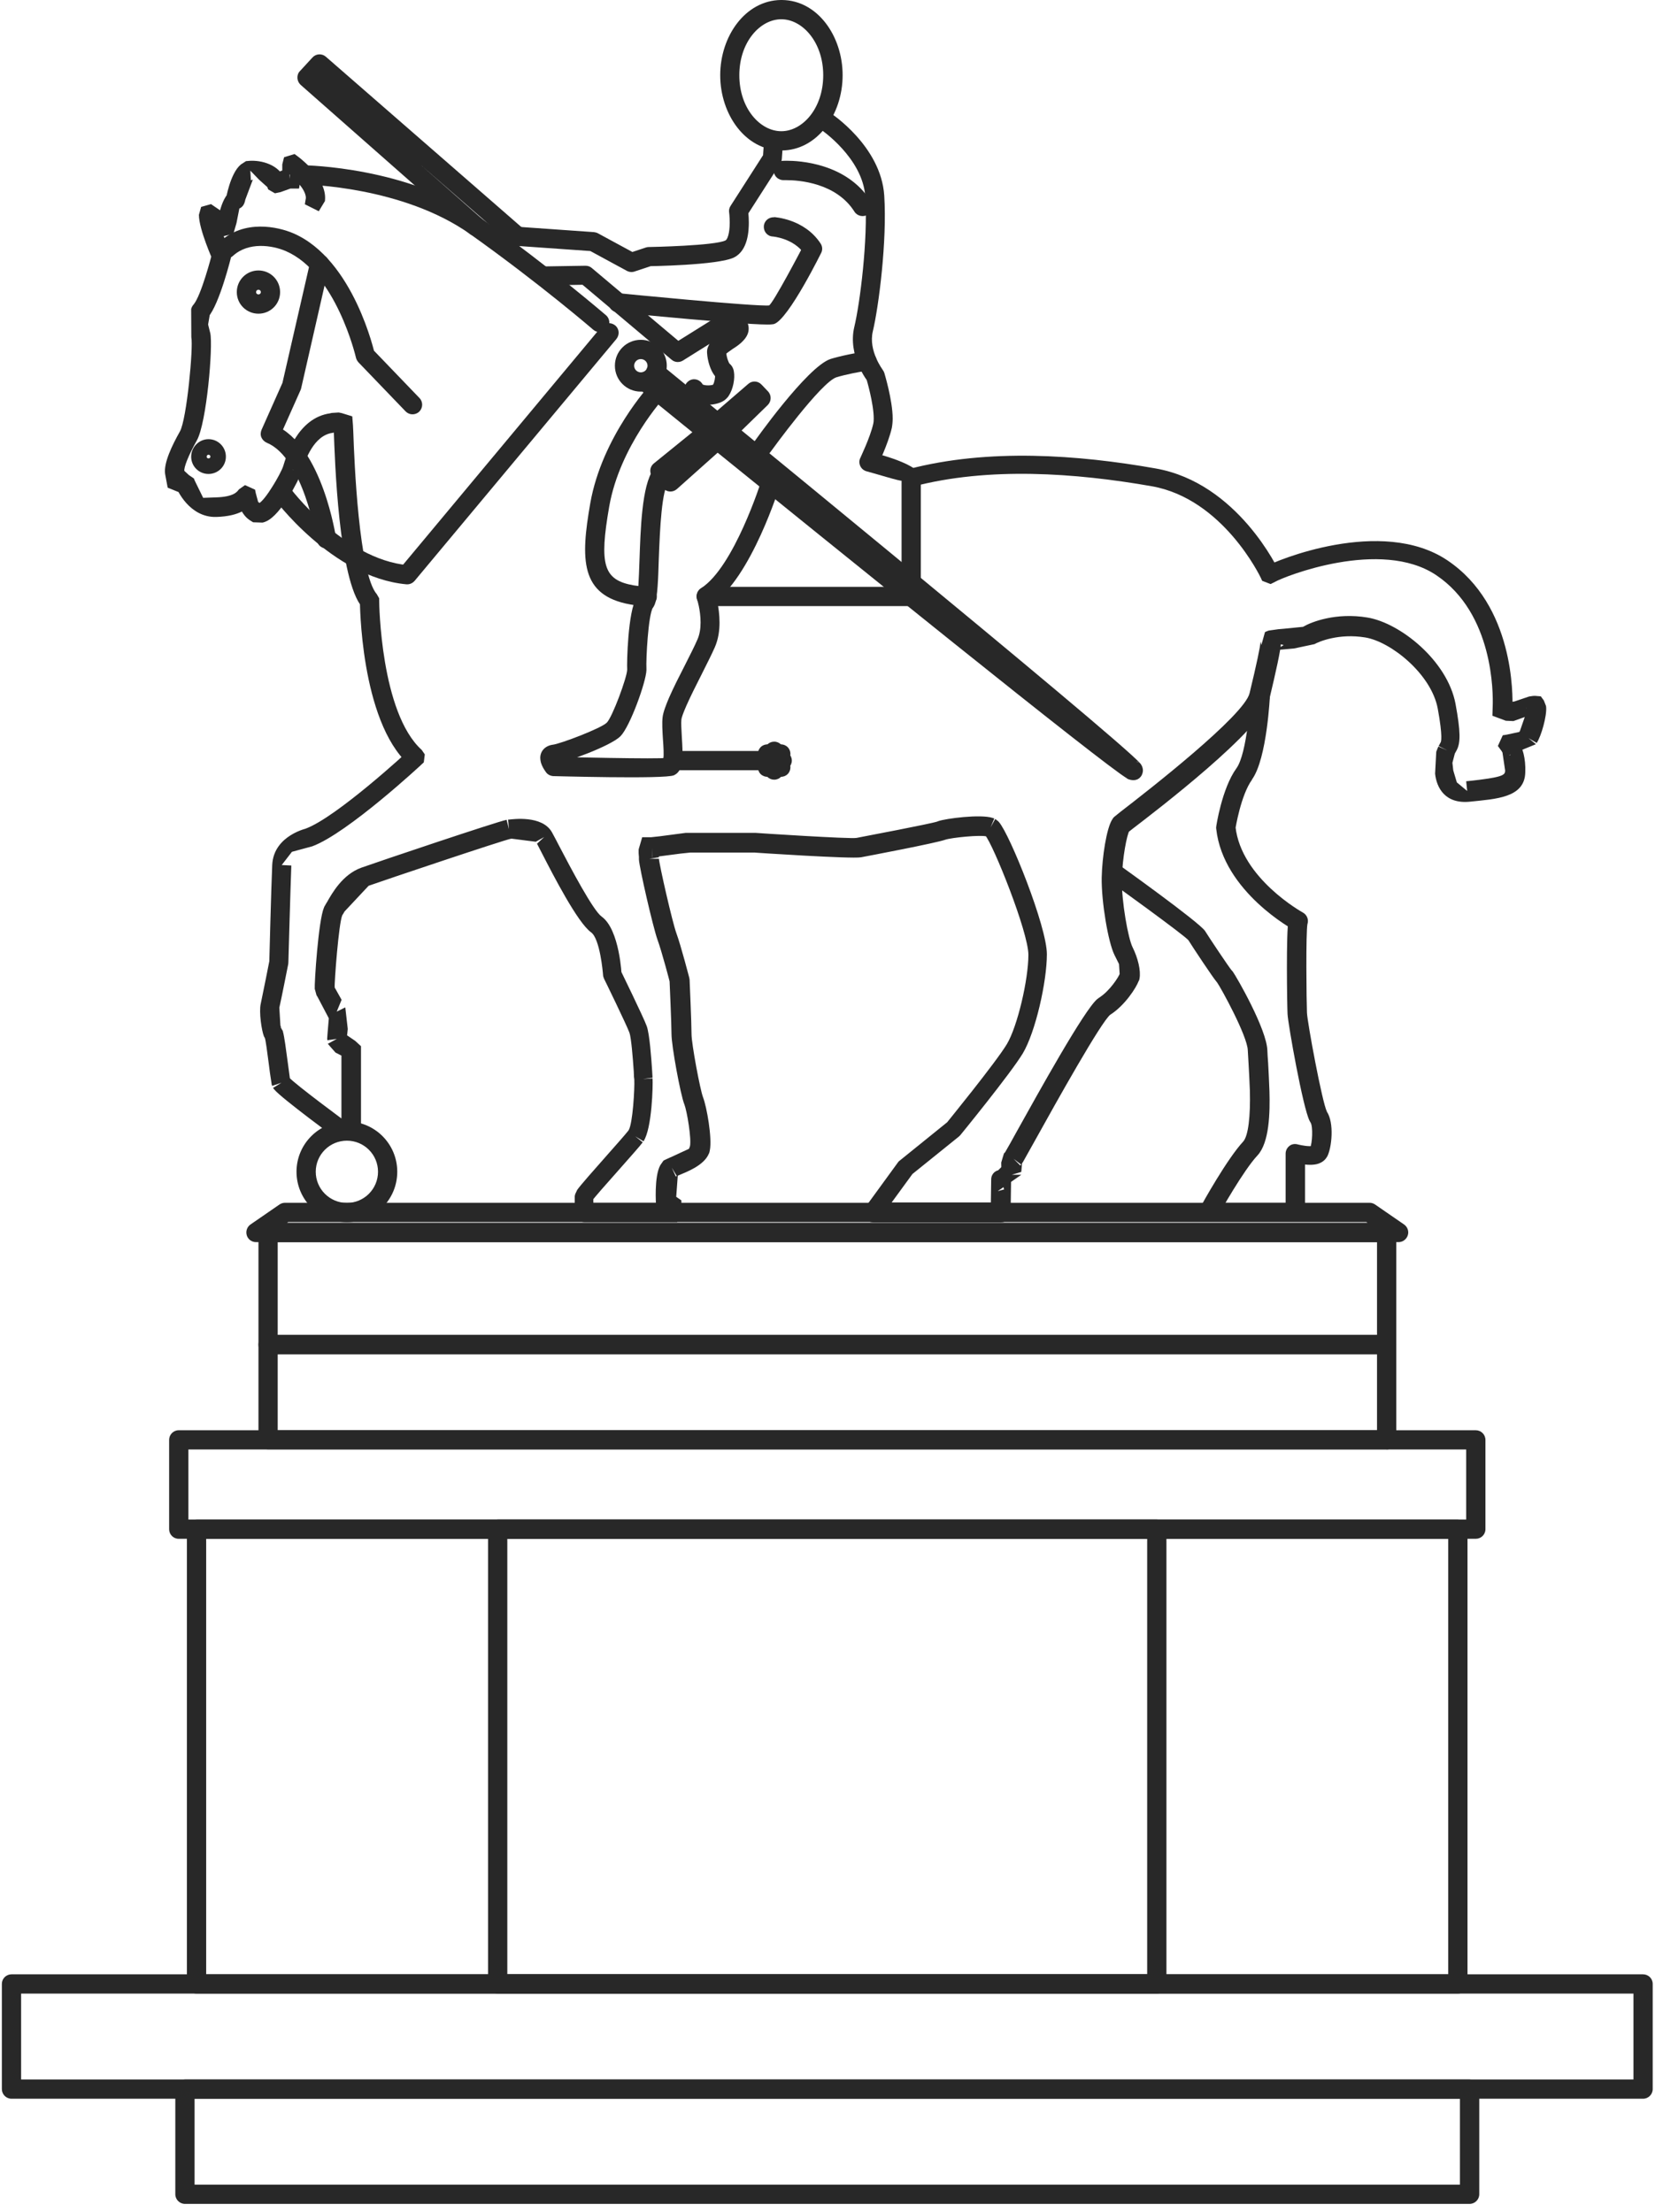 <svg xmlns="http://www.w3.org/2000/svg" xmlns:xlink="http://www.w3.org/1999/xlink" width="112" zoomAndPan="magnify" viewBox="0 0 84 111.75" height="149" preserveAspectRatio="xMidYMid meet" version="1.0"><defs><clipPath id="2b31f7a4a1"><path d="M 36.105 0 L 42.852 0 L 42.852 7.617 L 36.105 7.617 Z M 36.105 0 " clip-rule="nonzero"/></clipPath><clipPath id="7fcaf1fd37"><path d="M 39.465 0.973 C 40.527 0.973 41.582 2.125 41.582 3.801 C 41.582 5.477 40.535 6.629 39.465 6.629 C 38.395 6.629 37.344 5.477 37.344 3.801 C 37.344 2.125 38.395 0.973 39.465 0.973 Z M 39.441 0 C 37.645 0.023 36.379 1.832 36.379 3.801 C 36.379 5.785 37.66 7.602 39.469 7.602 C 41.281 7.602 42.562 5.785 42.562 3.801 C 42.562 1.824 41.297 0.016 39.5 0 Z M 39.441 0 " clip-rule="nonzero"/></clipPath><clipPath id="1bff463c53"><path d="M 11.617 13.652 L 14.453 13.652 L 14.453 16 L 11.617 16 Z M 11.617 13.652 " clip-rule="nonzero"/></clipPath><clipPath id="714b846a84"><path d="M 11.961 14.758 C 11.961 14.152 12.449 13.664 13.055 13.664 L 13.055 14.152 L 13.055 13.664 C 13.66 13.664 14.148 14.152 14.148 14.758 L 13.66 14.758 L 14.148 14.758 C 14.148 15.363 13.66 15.848 13.055 15.848 L 13.055 15.363 L 13.055 15.848 C 12.449 15.848 11.961 15.363 11.961 14.758 L 12.449 14.758 L 11.961 14.758 M 12.934 14.758 C 12.934 14.824 12.988 14.875 13.055 14.875 C 13.121 14.875 13.176 14.824 13.176 14.758 C 13.176 14.691 13.121 14.637 13.055 14.637 C 12.988 14.637 12.934 14.691 12.934 14.758 Z M 12.934 14.758 " clip-rule="nonzero"/></clipPath><clipPath id="38fdd7ea6d"><path d="M 9.484 22.172 L 11.617 22.172 L 11.617 24 L 9.484 24 Z M 9.484 22.172 " clip-rule="nonzero"/></clipPath><clipPath id="08fc94dbf2"><path d="M 9.656 23.07 C 9.656 22.586 10.055 22.188 10.531 22.188 L 10.531 22.676 L 10.531 22.188 C 11.02 22.188 11.41 22.586 11.41 23.07 L 10.922 23.07 L 11.41 23.07 C 11.41 23.559 11.012 23.945 10.531 23.945 L 10.531 23.461 L 10.531 23.945 C 10.047 23.945 9.656 23.559 9.656 23.07 L 10.145 23.07 L 9.656 23.07 M 10.629 23.07 C 10.629 23.02 10.586 22.973 10.531 22.973 C 10.48 22.973 10.438 23.02 10.438 23.07 C 10.438 23.125 10.48 23.16 10.531 23.16 C 10.586 23.16 10.629 23.117 10.629 23.07 Z M 10.629 23.07 " clip-rule="nonzero"/></clipPath><clipPath id="c17989b5dc"><path d="M 8.066 7.617 L 78.348 7.617 L 78.348 61.926 L 8.066 61.926 Z M 8.066 7.617 " clip-rule="nonzero"/></clipPath><clipPath id="a645367aba"><path d="M 45.898 23.699 C 49.926 22.645 54.453 22.973 58.379 23.668 C 62.535 24.402 64.586 28.816 64.598 28.848 L 64.156 29.059 L 63.836 28.691 L 63.91 28.633 L 63.926 28.625 C 64.383 28.348 69.785 26.078 73.109 28.309 C 76.496 30.586 76.414 35.156 76.395 35.777 L 75.906 35.762 L 76.395 35.777 L 76.223 35.508 L 76.168 35.5 L 76.512 35.434 L 76.848 35.32 L 77.238 35.188 L 77.402 35.164 L 77.484 35.156 L 77.539 35.156 L 77.828 35.18 L 77.98 35.387 L 78.09 35.664 L 78.098 35.727 C 78.137 36.168 77.852 37.191 77.621 37.535 L 77.203 37.289 L 77.582 37.598 L 76.215 38.156 L 76.297 38.141 L 76.223 37.664 L 76.492 37.258 L 76.625 37.371 L 76.664 37.422 C 76.902 37.723 77.074 38.312 77.043 39.031 L 76.559 39.02 L 77.043 39.031 C 77.008 40.312 75.547 40.363 74.273 40.5 C 72.988 40.641 72.562 39.789 72.488 39.086 L 72.547 37.977 L 72.652 37.715 L 73.102 37.91 L 72.668 37.691 L 72.727 37.582 L 72.742 37.551 L 72.766 37.512 L 72.77 37.508 C 72.785 37.477 72.891 37.258 72.621 35.793 C 72.293 34.055 70.266 32.426 68.969 32.207 C 67.629 31.984 66.613 32.418 66.395 32.543 L 66.148 32.125 L 66.395 32.543 L 65.363 32.762 L 64.441 32.844 L 64.383 32.859 L 64.414 32.852 L 64.465 32.82 L 64.84 32.59 L 64.211 32.418 L 64.645 32.199 L 64.703 32.469 L 64.703 32.484 C 64.695 32.82 64.441 33.965 64.121 35.305 L 63.648 35.195 L 64.121 35.305 C 63.738 36.879 58.402 40.957 57.25 41.84 L 57.012 42.027 L 56.988 42.039 L 56.676 41.676 L 56.996 42.039 L 57.051 41.973 L 57.043 41.98 C 56.922 42.184 56.691 43.32 56.668 44.406 C 56.645 45.551 56.988 47.422 57.207 47.855 L 56.773 48.074 L 57.207 47.855 C 57.477 48.395 57.633 49.039 57.559 49.434 L 57.543 49.508 L 57.527 49.547 L 57.52 49.562 L 57.512 49.57 C 57.395 49.891 56.824 50.797 56.07 51.273 L 55.805 50.863 L 56.07 51.273 L 56.082 51.262 C 55.605 51.656 53.41 55.578 52.254 57.664 L 51.684 58.684 L 51.617 58.789 L 51.586 58.84 L 51.195 58.543 L 51.543 58.887 L 51.633 58.734 L 51.625 58.758 L 51.586 59.207 L 51.102 59.352 L 51.586 59.352 L 50.395 60.18 L 50.719 60.09 L 50.582 59.625 L 51.07 59.633 L 51.047 61.281 C 51.047 61.543 50.824 61.758 50.562 61.758 L 44.109 61.758 C 43.93 61.758 43.758 61.656 43.676 61.488 L 43.609 61.129 L 43.715 60.98 L 45.359 58.723 C 45.383 58.684 45.414 58.652 45.449 58.633 L 47.852 56.691 L 48.16 57.074 L 47.785 56.77 C 47.801 56.746 50.293 53.691 50.859 52.75 C 51.391 51.859 51.945 49.5 51.945 48.238 L 52.434 48.238 L 51.945 48.238 C 51.945 47.086 50.164 42.656 49.762 42.199 L 49.844 42.258 L 49.863 42.266 C 49.559 42.16 48.031 42.324 47.754 42.422 C 47.281 42.594 43.84 43.246 43.488 43.312 L 43.398 42.836 L 43.488 43.312 C 43.02 43.402 38.07 43.074 38.137 43.074 L 38.168 42.586 L 38.168 43.074 L 34.859 43.074 L 34.375 43.125 L 33.117 43.289 L 32.969 43.297 L 32.953 43.297 L 32.945 42.812 L 32.945 43.297 L 33.273 43.043 L 33.273 43.027 L 33.273 43.125 L 33.281 43.312 L 32.797 43.387 L 33.281 43.387 L 33.281 43.371 C 33.305 43.703 33.957 46.574 34.164 47.145 L 33.707 47.309 L 34.164 47.145 C 34.398 47.781 34.816 49.406 34.816 49.398 L 34.832 49.5 C 34.832 49.496 34.93 51.695 34.93 52.25 L 34.441 52.25 L 34.93 52.25 C 34.93 52.734 35.363 55.055 35.512 55.438 C 35.699 55.922 35.977 57.492 35.855 58.113 L 35.828 58.234 L 35.805 58.285 C 35.559 58.887 34.66 59.215 34.344 59.352 L 34.188 59.418 L 33.934 58.996 L 34.137 59.441 L 34.246 59.352 L 34.238 59.355 L 34.141 60.676 L 33.664 60.793 L 33.789 60.324 L 34.059 60.398 L 34.418 60.645 L 34.418 61.258 L 34.203 61.746 L 29.531 61.746 C 29.27 61.746 29.055 61.535 29.047 61.273 L 29.031 60.949 L 29.031 60.426 L 29.055 60.328 L 29.152 60.121 L 29.145 60.129 C 29.285 59.918 29.988 59.125 30.602 58.43 C 31.133 57.832 31.613 57.285 31.746 57.113 C 31.965 56.789 32.062 54.949 32.039 54.547 L 32.031 54.469 L 32.023 54.418 L 32.012 54.133 C 31.965 53.438 31.883 52.414 31.793 52.172 L 32.25 52.008 L 31.793 52.172 C 31.656 51.793 30.527 49.473 30.512 49.449 L 30.469 49.328 L 30.461 49.262 C 30.453 49.129 30.305 47.422 29.855 47.102 L 30.141 46.703 L 29.855 47.102 C 29.172 46.613 27.93 44.188 27.379 43.117 L 27.125 42.625 L 27.488 42.289 L 27.062 42.527 L 25.844 42.371 L 25.805 42.379 L 25.793 42.379 L 25.828 42.371 L 25.82 42.371 C 25.379 42.461 19.504 44.438 18.621 44.75 L 18.457 44.293 L 18.621 44.75 L 17.402 46.051 C 17.359 46.125 17.32 46.203 17.273 46.262 L 16.863 46.008 L 17.273 46.262 L 17.289 46.238 C 17.109 46.652 16.887 49.598 16.902 49.941 L 16.918 49.867 L 16.422 50.004 L 16.828 49.734 L 16.832 49.75 L 16.832 49.758 L 17.254 50.512 L 17.008 51.109 L 17.441 50.895 L 17.566 51.984 L 17.539 52.242 L 17.516 52.422 L 17.516 52.434 L 17.516 52.422 L 17.434 52.234 L 17.453 52.254 L 17.941 52.586 L 18.234 52.855 L 18.234 56.887 C 18.234 57.066 18.137 57.23 17.973 57.312 L 17.508 57.562 L 17.141 57.637 L 16.992 57.523 C 17.035 57.555 14.246 55.504 13.871 55.062 L 13.789 54.965 L 14.215 54.703 L 13.75 54.859 L 13.734 54.824 L 13.727 54.809 L 13.633 54.188 L 13.578 53.758 C 13.496 53.137 13.422 52.555 13.375 52.426 L 13.816 52.234 L 13.473 52.578 L 13.348 52.391 L 13.332 52.359 C 13.211 52.055 13.078 51.133 13.168 50.723 C 13.242 50.391 13.609 48.543 13.609 48.535 L 14.086 48.633 L 13.602 48.617 C 13.602 48.617 13.699 44.809 13.75 43.703 C 13.816 42.176 15.586 41.832 15.5 41.848 L 15.605 42.316 L 15.441 41.863 C 16.992 41.293 20.613 37.957 20.648 37.91 L 20.98 38.27 L 20.648 38.629 C 18.18 36.398 18.18 30.309 18.18 30.367 L 18.668 30.367 L 18.301 30.688 C 17.098 29.312 16.91 23.117 16.863 21.844 L 16.855 21.598 L 16.855 21.574 L 17.344 21.531 L 16.855 21.574 L 17.09 21.852 L 17.059 21.844 L 17.008 21.836 L 16.945 21.844 L 16.84 21.859 L 16.812 21.867 C 15.852 21.984 15.418 23.234 15.238 23.805 L 14.762 23.715 L 15.227 23.855 C 15.105 24.23 14.207 26.004 13.445 26.34 L 13.324 26.387 L 13.258 26.402 L 12.785 26.387 L 12.605 26.273 C 12.082 25.93 11.941 25.078 11.953 25.137 L 12.434 25.039 L 12.816 25.34 C 12.547 25.684 12.121 26.078 10.93 26.117 L 10.914 25.629 L 10.93 26.117 C 9.547 26.16 8.93 24.688 8.93 24.68 L 9.379 24.484 L 9.18 24.926 L 8.469 24.637 L 8.34 23.945 C 8.258 23.387 8.699 22.488 9.09 21.793 L 9.516 22.031 L 9.09 21.793 C 9.434 21.176 9.77 17.539 9.664 17.039 L 10.137 16.926 L 9.664 17.047 L 9.656 15.617 C 9.672 15.543 9.711 15.461 9.77 15.395 C 10.16 14.953 10.691 12.895 10.711 12.812 L 11.184 12.93 L 10.742 13.133 C 10.766 13.184 10.047 11.598 10.047 10.852 L 10.16 10.453 L 10.66 10.312 L 10.801 10.41 L 11.715 11.031 L 11.445 11.434 L 10.969 11.367 C 10.938 11.59 11.094 9.922 11.707 9.645 L 11.902 10.086 L 11.422 9.996 C 11.41 10.086 11.617 8.762 12.164 8.312 L 12.426 8.141 L 12.613 8.125 C 13.191 8.09 14.094 8.301 14.41 9.086 L 13.961 9.266 L 13.773 8.816 L 14.273 8.605 L 14.516 8.562 L 14.59 8.547 L 14.641 9.031 L 14.641 8.547 L 14.191 8.973 L 14.238 8.816 L 14.258 8.637 L 14.258 8.305 L 14.348 7.945 L 14.879 7.781 L 15.031 7.895 C 14.949 7.836 16.422 8.859 16.422 9.996 L 16.414 10.156 L 16.102 10.672 L 15.398 10.32 L 15.441 10.059 L 15.449 10.02 L 15.449 9.996 C 15.449 9.457 14.535 8.734 14.453 8.68 L 14.738 8.293 L 15.227 8.27 L 15.23 8.367 L 15.23 8.883 L 15.18 9.07 L 15.105 9.527 L 14.641 9.527 L 14.695 9.52 L 14.688 9.52 L 14.168 9.707 L 13.887 9.766 L 13.547 9.57 L 13.504 9.453 L 13.086 9.078 L 12.645 8.621 L 12.672 9.105 L 12.77 9.078 L 12.391 10.086 C 12.344 10.344 12.238 10.469 12.09 10.535 L 11.945 11.27 L 11.789 11.809 L 11.305 11.93 L 10.25 11.211 L 10.527 10.805 L 11.012 10.836 L 11.012 10.852 C 11.012 11.336 11.602 12.684 11.625 12.738 L 11.68 12.945 L 11.656 13.051 C 11.672 12.977 11.094 15.363 10.504 16.035 L 10.137 15.715 L 10.613 15.805 L 10.512 16.395 L 10.613 16.801 L 10.621 16.824 L 10.621 16.828 C 10.766 17.496 10.438 21.379 9.941 22.254 C 9.5 23.039 9.281 23.625 9.312 23.797 L 8.836 23.879 L 9.312 23.789 L 9.539 24 L 9.793 24.172 L 9.836 24.281 L 10.262 25.152 L 10.914 25.129 C 11.82 25.098 11.977 24.844 12.066 24.727 L 12.375 24.508 L 12.883 24.738 L 12.922 24.926 L 13.039 25.359 L 13.152 25.438 L 13.113 25.422 L 13.176 25.906 L 13.086 25.43 L 13.062 25.438 C 13.391 25.293 14.184 23.93 14.305 23.551 C 14.438 23.125 15.008 21.094 16.699 20.879 L 16.758 21.355 L 16.652 20.887 L 16.75 20.863 L 16.871 20.855 L 17.109 20.84 L 17.262 20.871 L 17.793 21.035 L 17.828 21.477 L 17.836 21.641 L 17.844 21.785 C 17.895 23.34 18.129 28.984 19.035 30.023 L 19.152 30.227 L 19.152 30.344 C 19.152 30.465 19.223 36.008 21.301 37.887 L 21.457 38.113 L 21.406 38.516 L 21.309 38.605 C 21.355 38.57 17.559 42.102 15.77 42.758 L 14.746 43.035 L 14.23 43.703 L 14.715 43.727 C 14.672 44.824 14.566 48.617 14.566 48.625 L 14.559 48.707 C 14.559 48.699 14.191 50.578 14.109 50.91 L 13.637 50.797 L 14.109 50.902 L 14.164 51.812 L 14.23 51.984 L 14.223 51.941 L 14.156 51.875 L 14.289 52.09 L 14.289 52.113 C 14.363 52.352 14.453 53.07 14.527 53.617 L 14.641 54.465 L 14.664 54.555 L 14.664 54.547 L 14.59 54.41 L 14.605 54.434 C 14.879 54.762 17.516 56.707 17.559 56.738 L 17.27 57.129 L 17.043 56.699 L 17.508 56.453 L 17.73 56.887 L 17.246 56.887 L 17.246 53.035 L 17.73 53.035 L 17.5 53.461 L 16.945 53.176 L 16.707 52.906 L 16.559 52.734 L 17.012 52.488 L 16.535 52.555 L 16.527 52.473 L 16.527 52.457 L 16.543 52.234 L 16.551 52.137 L 16.609 51.449 L 16.551 51.336 L 16.039 50.363 L 15.988 50.281 L 15.898 49.957 L 15.898 50.004 C 15.875 49.637 16.086 46.492 16.363 45.855 L 16.391 45.789 L 16.414 45.754 L 16.473 45.648 L 16.52 45.574 C 16.766 45.141 17.297 44.18 18.254 43.836 C 19.109 43.531 25.066 41.523 25.59 41.418 L 25.707 41.891 L 25.664 41.406 L 25.715 41.406 C 25.887 41.391 27.387 41.172 27.879 42.047 L 28.066 42.395 L 28.207 42.668 C 28.859 43.918 29.961 46 30.387 46.305 C 31.312 46.965 31.402 49.336 31.395 49.203 L 30.91 49.23 L 31.344 49.016 C 31.328 48.992 32.504 51.387 32.668 51.844 C 32.812 52.25 32.898 53.461 32.938 54.066 L 32.961 54.449 L 32.473 54.516 L 32.961 54.484 C 32.984 54.809 32.938 57.008 32.504 57.66 L 32.086 57.41 L 32.465 57.711 C 32.309 57.922 31.793 58.496 31.285 59.074 C 30.625 59.812 29.996 60.531 29.906 60.668 L 29.488 60.426 L 29.969 60.523 L 29.969 60.695 L 29.98 61.242 L 29.496 61.258 L 29.496 60.773 L 33.887 60.773 L 33.887 61.258 L 33.402 61.258 L 33.402 60.863 L 33.887 60.863 L 33.762 61.332 L 33.492 61.258 L 33.148 61.027 L 33.133 60.816 C 33.141 60.906 33.027 59.441 33.355 58.863 L 33.516 58.633 L 33.688 58.551 L 33.844 58.48 L 33.926 58.445 L 34.801 58.039 L 34.852 57.906 L 35.332 58.004 L 34.852 57.906 C 34.93 57.539 34.711 56.168 34.562 55.773 L 35.02 55.602 L 34.562 55.781 C 34.367 55.277 33.918 52.84 33.918 52.242 C 33.918 51.719 33.82 49.547 33.82 49.539 L 34.309 49.516 L 33.836 49.637 C 33.836 49.621 33.426 48.059 33.207 47.465 C 32.984 46.836 32.301 43.875 32.273 43.426 L 32.273 43.277 L 32.266 43.215 L 32.258 43.098 L 32.258 42.938 L 32.266 42.887 L 32.438 42.297 L 32.898 42.297 L 33.328 42.25 L 34.637 42.078 L 38.16 42.078 C 38.227 42.086 42.957 42.395 43.266 42.332 C 43.684 42.25 47.008 41.621 47.352 41.504 L 47.531 41.949 L 47.344 41.504 L 47.371 41.496 L 47.387 41.488 C 47.762 41.352 49.535 41.121 50.141 41.324 L 50.223 41.352 L 50.035 41.801 L 50.27 41.375 L 50.426 41.496 L 50.457 41.531 C 51.012 42.16 52.879 46.816 52.879 48.207 C 52.879 49.598 52.305 52.145 51.66 53.223 L 51.242 52.973 L 51.66 53.223 C 51.047 54.238 48.488 57.375 48.504 57.352 L 48.438 57.418 L 46.035 59.355 L 45.727 58.977 L 46.125 59.262 L 44.477 61.52 L 44.082 61.234 L 44.082 60.75 L 50.531 60.75 L 50.531 61.234 L 50.043 61.227 L 50.066 59.582 C 50.066 59.363 50.215 59.176 50.418 59.125 L 50.582 58.961 L 50.582 59.32 L 50.574 58.73 L 50.656 58.453 L 50.711 58.273 L 50.816 58.168 L 50.746 58.25 L 50.762 58.227 L 51.023 57.77 L 51.363 57.156 C 52.434 55.234 54.766 51.02 55.426 50.473 L 55.516 50.406 C 56.062 50.062 56.512 49.344 56.562 49.188 L 57.027 49.344 L 56.562 49.195 L 56.555 49.211 L 56.523 48.707 L 56.293 48.246 C 55.973 47.602 55.629 45.551 55.648 44.34 L 56.137 44.348 L 55.648 44.34 C 55.672 43.254 55.895 41.883 56.16 41.434 L 56.234 41.316 L 56.309 41.246 L 56.316 41.242 L 56.465 41.121 L 56.605 41.008 C 58.008 39.93 62.848 36.152 63.117 35.023 C 63.461 33.605 63.672 32.605 63.672 32.41 L 63.715 32.582 L 63.895 31.938 L 63.918 31.922 L 64.066 31.863 L 64.098 31.855 L 64.57 31.789 L 64.84 31.766 L 65.82 31.668 L 65.855 31.648 C 66.23 31.43 67.473 30.93 69.074 31.199 L 68.992 31.676 L 69.074 31.199 C 70.723 31.473 73.109 33.375 73.52 35.559 L 73.039 35.648 L 73.52 35.559 C 73.781 36.977 73.773 37.52 73.586 37.887 L 73.52 38.008 L 73.504 38.039 L 73.48 38.074 L 73.488 38.059 L 73.363 38.539 L 73.406 38.922 L 73.586 39.527 L 74.109 39.961 L 74.059 39.473 L 74.102 39.465 L 74.125 39.465 C 75.953 39.273 76.02 39.152 76.027 38.934 L 75.891 38.016 L 75.855 37.961 L 75.871 37.977 L 75.66 37.688 L 75.906 37.148 L 76.102 37.117 L 76.738 36.98 L 76.781 36.922 L 76.773 36.93 L 77.113 35.949 L 77.098 35.738 L 77.098 35.793 L 77.559 35.605 L 77.164 35.891 L 77.469 36.07 L 77.508 36.07 L 77.352 36.105 L 77.141 36.18 L 76.445 36.43 L 76.078 36.414 L 76.062 36.414 L 75.383 36.16 L 75.398 35.68 C 75.422 35.027 75.441 31.004 72.547 29.059 L 72.816 28.652 L 72.547 29.059 C 69.746 27.18 64.848 29.133 64.406 29.395 L 64.18 29.508 L 63.754 29.344 L 63.688 29.199 C 63.656 29.133 61.777 25.203 58.18 24.566 L 58.262 24.09 L 58.18 24.566 C 54.301 23.887 49.941 23.578 46.117 24.582 L 45.594 24.492 L 45.613 23.707 Z M 45.898 23.699 " clip-rule="nonzero"/></clipPath><clipPath id="548a69d1b0"><path d="M 55.629 34.594 L 67.344 34.594 L 67.344 61.926 L 55.629 61.926 Z M 55.629 34.594 " clip-rule="nonzero"/></clipPath><clipPath id="a26963dbf8"><path d="M 56.48 43.664 C 56.391 43.598 60.602 46.605 60.871 47.039 L 60.461 47.293 L 60.871 47.039 C 61.066 47.355 62.07 48.859 62.211 49.023 C 62.211 49.023 62.203 49.016 62.199 49.008 L 61.852 49.352 L 62.199 49.008 C 62.227 49.039 62.25 49.066 62.266 49.082 C 62.465 49.359 63.984 52 64.016 53.07 C 64.023 53.223 64.031 53.43 64.055 53.707 C 64.074 54.105 64.105 54.598 64.121 55.121 C 64.152 56.207 64.121 57.727 63.516 58.375 L 63.164 58.047 L 63.516 58.375 C 62.824 59.109 61.613 61.25 61.516 61.453 C 61.516 61.453 61.516 61.445 61.523 61.438 L 61.074 61.258 L 61.074 60.773 L 65.422 60.773 L 65.422 61.258 L 64.938 61.258 L 64.938 58.285 C 64.938 58.137 65.004 57.996 65.125 57.898 C 65.242 57.801 65.398 57.777 65.543 57.816 C 65.543 57.816 65.887 57.906 66.156 57.906 C 66.238 57.906 66.277 57.898 66.281 57.891 C 66.289 57.883 66.215 57.914 66.172 58.004 C 66.289 57.77 66.328 56.91 66.199 56.715 L 66.605 56.438 L 66.199 56.715 C 66.18 56.688 66.164 56.656 66.148 56.625 C 65.812 55.969 65.062 51.754 65.035 51.23 C 65.012 50.758 64.957 47.062 65.086 46.48 C 65.094 46.449 65.102 46.41 65.117 46.375 L 65.57 46.547 L 65.34 46.973 C 65.379 46.996 61.785 45.07 61.434 41.883 C 61.426 41.84 61.426 41.801 61.434 41.758 C 61.426 41.785 61.711 39.84 62.453 38.816 C 63.004 38.059 63.164 35.23 63.172 35.125 C 63.184 34.855 63.41 34.648 63.68 34.664 C 63.949 34.676 64.156 34.902 64.145 35.172 C 64.145 35.098 64.008 38.328 63.238 39.383 L 62.848 39.102 L 63.246 39.383 C 62.668 40.176 62.406 41.863 62.398 41.891 L 61.922 41.816 L 62.406 41.766 C 62.691 44.375 65.773 46.082 65.812 46.105 C 66.027 46.223 66.117 46.48 66.035 46.703 C 66.043 46.68 66.051 46.664 66.043 46.664 C 65.953 47.094 65.992 50.633 66.016 51.164 L 65.527 51.184 L 66.016 51.164 C 66.035 51.648 66.785 55.699 67.023 56.16 C 67.023 56.16 67.023 56.156 67.008 56.141 C 67.414 56.73 67.262 58.012 67.039 58.43 C 67.039 58.43 67.039 58.438 67.031 58.438 L 66.605 58.203 L 67.031 58.438 C 66.918 58.645 66.73 58.742 66.598 58.789 C 66.449 58.84 66.289 58.848 66.164 58.848 C 65.75 58.848 65.305 58.723 65.305 58.723 L 65.43 58.25 L 65.918 58.25 L 65.918 61.219 C 65.918 61.488 65.699 61.707 65.43 61.707 L 61.066 61.707 C 60.902 61.707 60.754 61.625 60.664 61.496 C 60.574 61.371 60.551 61.199 60.609 61.047 C 60.617 61.035 60.625 61.02 60.625 61.012 C 60.738 60.777 61.996 58.535 62.789 57.68 C 63.059 57.391 63.164 56.371 63.133 55.113 C 63.117 54.613 63.086 54.133 63.066 53.738 C 63.051 53.477 63.035 53.234 63.027 53.062 L 63.516 53.047 L 63.027 53.062 C 63.004 52.332 61.672 49.906 61.473 49.629 C 61.465 49.621 61.48 49.645 61.5 49.668 C 61.488 49.652 61.473 49.637 61.465 49.621 C 61.262 49.391 60.223 47.816 60.035 47.512 C 59.906 47.301 56 44.488 55.902 44.422 C 55.688 44.262 55.633 43.957 55.793 43.738 C 55.949 43.523 56.254 43.469 56.473 43.629 Z M 56.48 43.664 " clip-rule="nonzero"/></clipPath><clipPath id="4ab7ba762e"><path d="M 14.809 8.328 L 30.781 8.328 L 30.781 16.848 L 14.809 16.848 Z M 14.809 8.328 " clip-rule="nonzero"/></clipPath><clipPath id="6656338fd3"><path d="M 15.375 8.352 C 15.41 8.352 20.637 8.426 24.316 11.039 L 24.031 11.434 L 24.316 11.039 C 27.895 13.574 30.602 15.926 30.609 15.926 C 30.812 16.098 30.836 16.41 30.664 16.613 C 30.492 16.816 30.176 16.836 29.973 16.664 C 29.98 16.672 27.297 14.352 23.754 11.832 C 20.344 9.406 15.406 9.324 15.367 9.324 C 15.098 9.316 14.879 9.102 14.887 8.832 C 14.895 8.562 15.113 8.344 15.383 8.352 Z M 15.375 8.352 " clip-rule="nonzero"/></clipPath><clipPath id="84ac123b6b"><path d="M 10.906 11.168 L 21.555 11.168 L 21.555 21 L 10.906 21 Z M 10.906 11.168 " clip-rule="nonzero"/></clipPath><clipPath id="73887521bf"><path d="M 20.492 20.789 L 18.105 18.305 C 18.047 18.238 18 18.16 17.98 18.07 C 17.965 18.004 16.969 13.777 14.434 12.684 L 14.625 12.234 L 14.434 12.684 C 13.75 12.391 12.562 12.207 11.773 12.922 C 11.582 13.102 11.266 13.094 11.086 12.895 C 10.906 12.691 10.914 12.387 11.117 12.207 C 12.336 11.082 14.027 11.449 14.812 11.785 C 17.891 13.109 18.938 17.922 18.922 17.855 L 18.449 17.961 L 18.801 17.625 L 21.188 20.109 C 21.375 20.301 21.367 20.609 21.176 20.797 C 20.98 20.984 20.672 20.977 20.484 20.781 Z M 20.492 20.789 " clip-rule="nonzero"/></clipPath><clipPath id="abe2523557"><path d="M 13.035 12.586 L 17 12.586 L 17 27.852 L 13.035 27.852 Z M 13.035 12.586 " clip-rule="nonzero"/></clipPath><clipPath id="09b0a7cf26"><path d="M 15.996 27.293 C 15.973 27.164 15.309 23.125 13.473 22.367 C 13.355 22.316 13.258 22.219 13.203 22.098 C 13.152 21.977 13.16 21.836 13.211 21.715 L 14.281 19.312 L 14.723 19.508 L 14.254 19.398 L 15.668 13.23 C 15.727 12.969 15.988 12.805 16.25 12.863 C 16.512 12.922 16.676 13.184 16.617 13.449 L 15.211 19.621 C 15.203 19.652 15.195 19.68 15.18 19.711 L 14.109 22.113 L 13.668 21.918 L 13.855 21.469 C 16.309 22.48 16.984 27.277 16.969 27.148 C 17.008 27.41 16.828 27.664 16.559 27.703 C 16.289 27.742 16.039 27.562 16.004 27.293 Z M 15.996 27.293 " clip-rule="nonzero"/></clipPath><clipPath id="2468393f70"><path d="M 13.391 16.137 L 31.492 16.137 L 31.492 29.625 L 13.391 29.625 Z M 13.391 16.137 " clip-rule="nonzero"/></clipPath><clipPath id="808fc964a9"><path d="M 14.582 24.559 C 14.625 24.629 17.328 28.258 20.613 28.555 L 20.566 29.043 L 20.195 28.727 L 30.387 16.5 C 30.559 16.293 30.863 16.27 31.074 16.441 C 31.285 16.613 31.305 16.918 31.133 17.129 L 20.941 29.348 C 20.836 29.469 20.68 29.535 20.523 29.52 C 16.738 29.168 13.805 25.137 13.797 25.129 C 13.789 25.121 13.797 25.129 13.797 25.129 C 13.637 24.91 13.684 24.605 13.898 24.449 C 14.117 24.289 14.426 24.336 14.582 24.551 Z M 14.582 24.559 " clip-rule="nonzero"/></clipPath><clipPath id="d8fe1642b9"><path d="M 25.457 6.551 L 39.656 6.551 L 39.656 14 L 25.457 14 Z M 25.457 6.551 " clip-rule="nonzero"/></clipPath><clipPath id="e2bb1cff10"><path d="M 39.555 7.125 L 39.492 8.023 C 39.484 8.105 39.465 8.188 39.418 8.254 L 37.711 10.918 L 37.301 10.656 L 37.781 10.59 C 37.781 10.605 37.824 10.879 37.824 11.238 C 37.824 11.652 37.785 12.641 37.09 13 C 36.297 13.41 32.691 13.449 32.781 13.449 L 32.773 12.961 L 32.93 13.426 L 32.047 13.719 C 31.922 13.762 31.777 13.746 31.656 13.68 L 29.727 12.633 L 29.961 12.207 L 29.93 12.691 L 26.098 12.422 C 25.828 12.406 25.625 12.168 25.648 11.906 C 25.672 11.645 25.902 11.434 26.164 11.457 L 29.996 11.727 C 30.062 11.734 30.133 11.75 30.199 11.785 L 32.129 12.832 L 31.898 13.262 L 31.742 12.797 L 32.625 12.504 C 32.668 12.488 32.723 12.48 32.773 12.48 C 32.879 12.48 36.125 12.414 36.648 12.145 L 36.875 12.578 L 36.648 12.145 C 36.738 12.102 36.859 11.801 36.859 11.246 C 36.859 10.949 36.828 10.715 36.828 10.73 C 36.812 10.617 36.836 10.5 36.902 10.402 L 38.609 7.738 L 39.023 8 L 38.535 7.969 L 38.594 7.07 C 38.609 6.801 38.844 6.602 39.113 6.613 C 39.379 6.629 39.582 6.863 39.566 7.133 Z M 39.555 7.125 " clip-rule="nonzero"/></clipPath><clipPath id="d0a8eadb78"><path d="M 15 2.648 L 26.879 2.648 L 26.879 12.586 L 15 12.586 Z M 15 2.648 " clip-rule="nonzero"/></clipPath><clipPath id="e7baf3ea26"><path d="M 25.805 12.301 L 15.832 3.605 L 16.152 3.242 L 16.512 3.57 L 15.875 4.258 L 15.516 3.93 L 15.84 3.562 L 24.355 11.066 C 24.555 11.246 24.578 11.555 24.398 11.758 C 24.219 11.957 23.914 11.98 23.711 11.801 L 15.188 4.289 C 15.09 4.199 15.031 4.078 15.023 3.945 C 15.016 3.809 15.059 3.684 15.148 3.594 L 15.785 2.902 C 15.965 2.707 16.266 2.695 16.461 2.867 L 26.449 11.57 C 26.652 11.75 26.676 12.055 26.496 12.258 C 26.316 12.461 26.008 12.48 25.805 12.301 Z M 25.805 12.301 " clip-rule="nonzero"/></clipPath><clipPath id="b9e08460c2"><path d="M 26.879 13.297 L 37.883 13.297 L 37.883 20.75 L 26.879 20.75 Z M 26.879 13.297 " clip-rule="nonzero"/></clipPath><clipPath id="145dfa0ae4"><path d="M 27.398 13.461 L 29.57 13.426 C 29.691 13.426 29.801 13.461 29.891 13.539 L 34.531 17.445 L 34.219 17.816 L 33.965 17.406 L 36.395 15.887 C 36.469 15.844 36.551 15.812 36.641 15.812 C 36.648 15.812 36.656 15.812 36.68 15.812 C 36.754 15.812 37.113 15.812 37.398 15.953 C 37.562 16.035 37.816 16.23 37.816 16.598 C 37.816 16.688 37.801 16.777 37.773 16.852 L 37.316 16.688 L 37.773 16.852 C 37.637 17.234 37.195 17.512 37.008 17.629 C 36.777 17.789 36.68 17.863 36.648 17.906 C 36.648 17.906 36.656 17.898 36.664 17.879 C 36.672 17.855 36.68 17.824 36.68 17.781 C 36.695 18.059 36.805 18.32 36.852 18.379 C 36.852 18.379 36.836 18.363 36.805 18.34 C 37.016 18.477 37.062 18.707 37.07 18.777 C 37.129 19.105 37.039 19.652 36.812 19.988 C 36.801 20.02 36.777 20.039 36.754 20.07 C 36.711 20.121 36.656 20.176 36.598 20.219 L 36.312 19.824 L 36.598 20.219 C 36.215 20.496 35.355 20.57 34.875 20.191 C 34.816 20.137 34.758 20.086 34.703 20.012 C 34.668 19.957 34.637 19.906 34.613 19.844 C 34.508 19.598 34.621 19.312 34.867 19.203 C 35.117 19.09 35.398 19.211 35.512 19.457 C 35.512 19.449 35.504 19.441 35.496 19.434 C 35.488 19.426 35.488 19.418 35.488 19.418 C 35.586 19.492 35.961 19.48 36.035 19.426 C 36.02 19.441 36.012 19.449 36.012 19.449 C 36.012 19.449 36.012 19.449 36.012 19.441 C 36.09 19.328 36.133 19.043 36.117 18.949 C 36.109 18.902 36.117 19.043 36.27 19.141 L 36.539 18.738 L 36.27 19.141 C 36.191 19.09 36.133 19.031 36.098 18.977 C 35.887 18.715 35.738 18.23 35.715 17.832 L 36.199 17.801 L 35.715 17.832 C 35.707 17.727 35.723 17.629 35.758 17.539 C 35.789 17.465 35.82 17.398 35.855 17.348 C 36.012 17.113 36.312 16.918 36.477 16.809 C 36.793 16.59 36.867 16.516 36.867 16.508 C 36.867 16.516 36.859 16.539 36.859 16.574 C 36.859 16.738 36.984 16.809 36.98 16.809 C 36.926 16.785 36.785 16.77 36.695 16.77 C 36.688 16.77 36.68 16.77 36.688 16.77 L 36.672 16.285 L 36.926 16.695 L 34.496 18.215 C 34.316 18.328 34.082 18.312 33.926 18.176 L 29.285 14.27 L 29.602 13.895 L 29.609 14.383 L 27.438 14.422 C 27.168 14.426 26.949 14.211 26.945 13.941 C 26.938 13.672 27.152 13.453 27.422 13.449 Z M 27.398 13.461 " clip-rule="nonzero"/></clipPath><clipPath id="bf82c0506f"><path d="M 41.078 5.488 L 46.758 5.488 L 46.758 29.98 L 41.078 29.98 Z M 41.078 5.488 " clip-rule="nonzero"/></clipPath><clipPath id="60c27dc969"><path d="M 41.969 5.727 C 41.949 5.711 44.5 7.371 44.664 9.879 C 44.812 12.168 44.387 15.484 44.086 16.746 L 43.617 16.637 L 44.086 16.746 C 43.855 17.727 44.59 18.68 44.59 18.691 C 44.625 18.738 44.656 18.797 44.672 18.852 C 44.664 18.836 45.09 20.211 45.09 21.148 C 45.09 21.305 45.074 21.469 45.047 21.617 L 44.574 21.516 L 45.047 21.617 C 44.859 22.441 44.32 23.543 44.32 23.543 L 43.887 23.324 L 44.004 22.855 C 43.699 22.777 46.332 23.348 46.496 24.051 C 46.504 24.09 46.512 24.125 46.512 24.164 L 46.512 29.418 C 46.512 29.688 46.297 29.902 46.027 29.902 C 45.758 29.902 45.539 29.688 45.539 29.418 L 45.539 24.172 L 46.027 24.172 L 45.555 24.281 C 45.57 24.352 44.082 23.887 43.773 23.812 C 43.633 23.773 43.512 23.676 43.453 23.543 C 43.391 23.406 43.391 23.258 43.461 23.125 C 43.465 23.102 43.953 22.105 44.109 21.41 C 44.125 21.352 44.133 21.266 44.133 21.148 C 44.133 20.383 43.766 19.141 43.758 19.129 L 44.223 18.984 L 43.84 19.285 C 43.848 19.293 42.801 17.988 43.152 16.516 C 43.438 15.324 43.848 12.117 43.707 9.938 L 44.191 9.906 L 43.707 9.938 C 43.578 7.977 41.469 6.547 41.445 6.531 C 41.223 6.383 41.16 6.082 41.312 5.859 C 41.461 5.637 41.762 5.574 41.984 5.727 Z M 41.969 5.727 " clip-rule="nonzero"/></clipPath><clipPath id="486fc06e21"><path d="M 39 8 L 44.27 8 L 44.27 11 L 39 11 Z M 39 8 " clip-rule="nonzero"/></clipPath><clipPath id="2628eafcc6"><path d="M 39.539 8.125 C 39.547 8.125 39.613 8.121 39.734 8.121 C 40.348 8.121 42.762 8.23 43.984 10.168 C 44.125 10.395 44.059 10.699 43.832 10.844 C 43.609 10.984 43.301 10.918 43.16 10.695 C 42.238 9.234 40.348 9.102 39.734 9.102 C 39.637 9.102 39.59 9.102 39.598 9.102 C 39.328 9.113 39.098 8.914 39.082 8.645 C 39.066 8.375 39.27 8.141 39.539 8.125 Z M 39.539 8.125 " clip-rule="nonzero"/></clipPath><clipPath id="d0ab9488ec"><path d="M 30.43 10.812 L 41.785 10.812 L 41.785 16.492 L 30.43 16.492 Z M 30.43 10.812 " clip-rule="nonzero"/></clipPath><clipPath id="c8b81cd915"><path d="M 39.098 10.969 C 39.105 10.969 40.625 11.047 41.445 12.297 C 41.543 12.438 41.559 12.625 41.477 12.781 C 41.574 12.578 39.828 16.172 39.082 16.375 L 38.953 15.902 L 39.082 16.375 C 39.043 16.379 39.008 16.387 38.984 16.387 C 38.207 16.484 31.121 15.773 31.18 15.781 C 30.91 15.754 30.715 15.52 30.746 15.25 C 30.773 14.98 31.008 14.785 31.277 14.816 C 31.336 14.824 38.227 15.504 38.863 15.43 C 38.863 15.43 38.855 15.43 38.836 15.438 C 39.023 15.387 40.504 12.562 40.609 12.355 L 41.043 12.57 L 40.637 12.84 C 40.09 12.027 39.027 11.949 39.035 11.949 C 38.766 11.938 38.566 11.703 38.582 11.434 C 38.594 11.164 38.828 10.965 39.098 10.977 Z M 39.098 10.969 " clip-rule="nonzero"/></clipPath><clipPath id="4823fd2a46"><path d="M 31 17 L 33.977 17 L 33.977 20 L 31 20 Z M 31 17 " clip-rule="nonzero"/></clipPath><clipPath id="c286d5e9f8"><path d="M 31.059 18.477 C 31.059 17.75 31.645 17.168 32.367 17.168 L 32.367 17.652 L 32.367 17.168 C 33.094 17.168 33.68 17.75 33.68 18.477 L 33.191 18.477 L 33.68 18.477 C 33.68 19.203 33.094 19.785 32.367 19.785 L 32.367 19.301 L 32.367 19.785 C 31.645 19.785 31.059 19.203 31.059 18.477 L 31.547 18.477 L 31.059 18.477 M 32.031 18.477 C 32.031 18.664 32.184 18.812 32.367 18.812 C 32.555 18.812 32.707 18.664 32.707 18.477 C 32.707 18.289 32.555 18.141 32.367 18.141 C 32.184 18.141 32.031 18.289 32.031 18.477 Z M 32.031 18.477 " clip-rule="nonzero"/></clipPath><clipPath id="30257effeb"><path d="M 32 18.266 L 57.762 18.266 L 57.762 39.562 L 32 39.562 Z M 32 18.266 " clip-rule="nonzero"/></clipPath><clipPath id="eac2bf4f02"><path d="M 33.426 18.445 C 33.379 18.41 56.668 37.43 57.594 38.57 C 57.574 38.539 57.73 38.703 57.73 38.922 C 57.73 38.98 57.715 39.07 57.672 39.16 L 57.242 38.93 L 57.672 39.16 C 57.379 39.699 56.668 39.191 56.965 39.348 C 56.965 39.348 56.961 39.34 56.953 39.34 C 55.867 38.75 41.82 27.383 35.453 22.227 C 33.527 20.668 32.293 19.66 32.293 19.66 C 32.086 19.488 32.055 19.18 32.227 18.977 C 32.398 18.777 32.707 18.738 32.906 18.91 C 32.906 18.91 34.141 19.914 36.066 21.477 L 35.758 21.852 L 36.066 21.477 C 42.508 26.684 56.434 37.941 57.414 38.48 C 57.773 38.664 57.102 38.164 56.816 38.688 C 56.773 38.777 56.758 38.859 56.758 38.922 C 56.758 39.121 56.898 39.258 56.84 39.184 C 55.992 38.141 32.855 19.238 32.812 19.195 C 32.602 19.023 32.57 18.715 32.742 18.512 C 32.914 18.312 33.223 18.273 33.426 18.445 Z M 33.426 18.445 " clip-rule="nonzero"/></clipPath><clipPath id="1834f7a41a"><path d="M 32.559 21.105 L 36.816 21.105 L 36.816 25 L 32.559 25 Z M 32.559 21.105 " clip-rule="nonzero"/></clipPath><clipPath id="b12d83dc08"><path d="M 33.035 23.406 L 35.445 21.453 C 35.625 21.312 35.879 21.312 36.059 21.453 L 36.543 21.852 C 36.656 21.941 36.723 22.074 36.723 22.219 C 36.723 22.359 36.672 22.496 36.559 22.594 L 34.188 24.711 C 33.992 24.883 33.695 24.875 33.508 24.68 L 32.984 24.125 C 32.895 24.027 32.84 23.895 32.848 23.758 C 32.855 23.625 32.922 23.496 33.027 23.414 M 33.641 24.172 L 33.336 23.789 L 33.688 23.453 L 34.211 24.008 L 33.859 24.344 L 33.535 23.977 L 35.91 21.859 L 36.23 22.227 L 35.922 22.605 L 35.438 22.211 L 35.742 21.828 L 36.051 22.211 L 33.641 24.164 Z M 33.641 24.172 " clip-rule="nonzero"/></clipPath><clipPath id="eedf3dadde"><path d="M 35.398 19 L 38.945 19 L 38.945 22.523 L 35.398 22.523 Z M 35.398 19 " clip-rule="nonzero"/></clipPath><clipPath id="64d056f101"><path d="M 35.922 21.012 L 37.793 19.398 C 37.988 19.223 38.281 19.238 38.461 19.426 L 38.789 19.77 C 38.977 19.965 38.969 20.273 38.781 20.461 L 37.07 22.129 C 36.875 22.316 36.566 22.309 36.379 22.121 C 36.191 21.934 36.199 21.617 36.387 21.434 L 38.102 19.762 L 38.438 20.113 L 38.086 20.453 L 37.758 20.109 L 38.109 19.77 L 38.422 20.137 L 36.551 21.754 C 36.352 21.926 36.043 21.902 35.863 21.703 C 35.684 21.5 35.715 21.191 35.918 21.012 Z M 35.922 21.012 " clip-rule="nonzero"/></clipPath><clipPath id="5413c60af1"><path d="M 29.363 19 L 33.977 19 L 33.977 30.688 L 29.363 30.688 Z M 29.363 19 " clip-rule="nonzero"/></clipPath><clipPath id="decd559c10"><path d="M 33.551 20.086 C 33.559 20.078 31.312 22.516 30.773 25.586 L 30.297 25.504 L 30.773 25.586 C 30.258 28.547 30.477 29.305 32.012 29.574 C 32.219 29.609 32.453 29.633 32.723 29.656 C 32.988 29.68 33.191 29.902 33.176 30.172 C 33.164 30.441 32.93 30.645 32.66 30.629 C 32.367 30.613 32.094 30.586 31.844 30.539 C 29.293 30.09 29.324 28.242 29.816 25.422 C 30.41 22.055 32.832 19.441 32.84 19.434 C 33.02 19.238 33.328 19.223 33.527 19.402 C 33.73 19.582 33.738 19.891 33.559 20.094 Z M 33.551 20.086 " clip-rule="nonzero"/></clipPath><clipPath id="6dad696ff3"><path d="M 35.043 29.625 L 46.758 29.625 L 46.758 30.688 L 35.043 30.688 Z M 35.043 29.625 " clip-rule="nonzero"/></clipPath><clipPath id="159f6559db"><path d="M 35.668 29.648 L 45.93 29.648 C 46.199 29.648 46.414 29.867 46.414 30.137 C 46.414 30.406 46.199 30.621 45.93 30.621 L 35.668 30.621 C 35.398 30.621 35.184 30.406 35.184 30.137 C 35.184 29.867 35.398 29.648 35.668 29.648 Z M 35.668 29.648 " clip-rule="nonzero"/></clipPath><clipPath id="a061769fa4"><path d="M 27.234 23.234 L 39.656 23.234 L 39.656 39.562 L 27.234 39.562 Z M 27.234 23.234 " clip-rule="nonzero"/></clipPath><clipPath id="3df0afa6e8"><path d="M 39.387 24.547 C 39.41 24.461 37.953 29.246 35.922 30.547 L 35.66 30.137 L 36.125 29.984 C 36.133 30 36.344 30.668 36.344 31.453 C 36.344 31.84 36.289 32.289 36.102 32.711 L 35.652 32.516 L 36.102 32.711 C 35.945 33.07 35.699 33.547 35.453 34.043 C 35.168 34.602 34.875 35.188 34.668 35.656 C 34.508 36.023 34.426 36.258 34.418 36.348 C 34.398 36.527 34.418 36.848 34.441 37.258 C 34.465 37.648 34.496 38.121 34.457 38.457 C 34.449 38.555 34.426 38.66 34.391 38.762 C 34.352 38.867 34.262 39.07 34.039 39.168 C 33.582 39.375 27.828 39.203 27.953 39.211 C 27.812 39.203 27.668 39.137 27.586 39.023 C 27.594 39.031 27.387 38.777 27.316 38.5 C 27.305 38.441 27.289 38.367 27.289 38.293 C 27.289 37.926 27.559 37.672 27.918 37.625 L 27.969 38.113 L 27.918 37.625 C 28.297 37.582 30.355 36.801 30.648 36.512 C 30.934 36.227 31.672 34.223 31.68 33.832 C 31.68 33.832 31.68 33.832 31.68 33.84 C 31.656 33.473 31.719 30.883 32.152 30.195 C 32.168 30.172 32.176 30.156 32.195 30.137 C 32.176 30.164 32.168 30.188 32.168 30.188 C 32.234 30.016 32.266 29.328 32.301 28.301 C 32.355 26.797 32.414 24.523 33.004 23.723 C 33.043 23.668 33.086 23.617 33.133 23.57 C 33.328 23.387 33.633 23.395 33.82 23.586 C 34.008 23.781 34 24.09 33.805 24.277 C 33.805 24.277 33.797 24.281 33.785 24.297 C 33.426 24.785 33.336 26.594 33.273 28.332 C 33.246 29.223 33.215 30.156 33.074 30.531 C 33.051 30.586 33.02 30.652 32.977 30.711 L 32.586 30.418 L 32.977 30.711 C 32.977 30.711 32.977 30.703 32.977 30.703 C 32.742 31.078 32.625 33.324 32.652 33.781 L 32.168 33.809 L 32.652 33.781 C 32.652 33.801 32.652 33.832 32.652 33.855 C 32.637 34.438 31.832 36.691 31.344 37.191 C 31.344 37.191 31.336 37.199 31.336 37.199 L 30.992 36.855 L 31.336 37.199 C 30.836 37.699 28.531 38.531 28.027 38.59 C 28.098 38.582 28.27 38.48 28.27 38.293 C 28.27 38.27 28.262 38.254 28.27 38.254 C 28.281 38.309 28.359 38.418 28.367 38.426 L 27.984 38.727 L 28 38.238 C 28.133 38.238 33.469 38.367 33.648 38.285 L 33.852 38.727 L 33.648 38.285 C 33.516 38.344 33.484 38.457 33.492 38.434 C 33.492 38.426 33.5 38.402 33.508 38.344 C 33.535 38.121 33.516 37.746 33.484 37.32 C 33.461 36.953 33.434 36.527 33.469 36.234 L 33.957 36.285 L 33.469 36.234 C 33.5 35.973 33.641 35.613 33.789 35.262 C 34.008 34.758 34.316 34.152 34.598 33.602 C 34.852 33.098 35.086 32.641 35.227 32.312 C 35.34 32.059 35.387 31.758 35.387 31.445 C 35.387 30.816 35.207 30.262 35.211 30.277 C 35.145 30.066 35.227 29.836 35.414 29.715 C 37.07 28.66 38.445 24.328 38.469 24.246 C 38.551 23.992 38.82 23.848 39.074 23.926 C 39.328 24 39.469 24.277 39.395 24.531 Z M 39.387 24.547 " clip-rule="nonzero"/></clipPath><clipPath id="b3852bdd36"><path d="M 33.27 37.789 L 40 37.789 L 40 39 L 33.27 39 Z M 33.27 37.789 " clip-rule="nonzero"/></clipPath><clipPath id="9b1a8d5a2b"><path d="M 33.984 37.941 L 39.508 37.941 C 39.777 37.941 39.996 38.156 39.996 38.426 C 39.996 38.695 39.777 38.914 39.508 38.914 L 33.984 38.914 C 33.715 38.914 33.5 38.695 33.5 38.426 C 33.5 38.156 33.715 37.941 33.984 37.941 Z M 33.984 37.941 " clip-rule="nonzero"/></clipPath><clipPath id="d4188a3fa3"><path d="M 38.594 37.434 L 39.656 37.434 L 39.656 39.562 L 38.594 39.562 Z M 38.594 37.434 " clip-rule="nonzero"/></clipPath><clipPath id="a22eaf2f7b"><path d="M 39.59 37.957 L 39.59 38.906 C 39.59 39.176 39.375 39.391 39.105 39.391 C 38.836 39.391 38.617 39.176 38.617 38.906 L 38.617 37.957 C 38.617 37.688 38.836 37.469 39.105 37.469 C 39.375 37.469 39.59 37.688 39.59 37.957 Z M 39.59 37.957 " clip-rule="nonzero"/></clipPath><clipPath id="44c9074392"><path d="M 38.238 37.434 L 40 37.434 L 40 39.562 L 38.238 39.562 Z M 38.238 37.434 " clip-rule="nonzero"/></clipPath><clipPath id="4d5b2b5e34"><path d="M 39.785 38.434 L 39.113 39.109 C 38.926 39.293 38.609 39.293 38.422 39.109 C 38.234 38.922 38.234 38.605 38.422 38.418 L 39.098 37.746 C 39.285 37.559 39.598 37.559 39.785 37.746 C 39.973 37.934 39.973 38.246 39.785 38.434 Z M 39.785 38.434 " clip-rule="nonzero"/></clipPath><clipPath id="14bbe55c9f"><path d="M 38.238 37.434 L 40 37.434 L 40 39.562 L 38.238 39.562 Z M 38.238 37.434 " clip-rule="nonzero"/></clipPath><clipPath id="56ac47a595"><path d="M 39.098 39.109 L 38.422 38.434 C 38.234 38.246 38.234 37.934 38.422 37.746 C 38.609 37.559 38.926 37.559 39.113 37.746 L 39.785 38.418 C 39.973 38.605 39.973 38.922 39.785 39.109 C 39.598 39.293 39.285 39.293 39.098 39.109 Z M 39.098 39.109 " clip-rule="nonzero"/></clipPath><clipPath id="9a611e1d1d"><path d="M 38 17.555 L 44.625 17.555 L 44.625 23.234 L 38 23.234 Z M 38 17.555 " clip-rule="nonzero"/></clipPath><clipPath id="778a5fd262"><path d="M 38.117 22.293 C 38.043 22.398 40.773 18.508 41.961 18.133 C 42.375 18.004 43.398 17.773 43.766 17.781 C 43.805 17.781 43.848 17.789 43.91 17.797 C 44.172 17.855 44.336 18.117 44.273 18.379 C 44.215 18.641 43.953 18.805 43.691 18.746 C 43.723 18.754 43.742 18.754 43.734 18.754 C 43.551 18.746 42.66 18.934 42.254 19.059 L 42.113 18.598 L 42.254 19.059 C 41.469 19.309 38.992 22.734 38.902 22.855 C 38.746 23.07 38.445 23.125 38.223 22.965 C 37.996 22.809 37.953 22.508 38.109 22.285 Z M 38.117 22.293 " clip-rule="nonzero"/></clipPath><clipPath id="b8a701599b"><path d="M 14.809 56.602 L 20.133 56.602 L 20.133 61.926 L 14.809 61.926 Z M 14.809 56.602 " clip-rule="nonzero"/></clipPath><clipPath id="fcc7495fef"><path d="M 14.977 59.199 C 14.977 57.793 16.117 56.656 17.523 56.656 L 17.523 57.141 L 17.523 56.656 C 18.93 56.656 20.066 57.793 20.066 59.199 L 19.582 59.199 L 20.066 59.199 C 20.066 60.605 18.93 61.746 17.523 61.746 L 17.523 61.258 L 17.523 61.746 C 16.117 61.746 14.977 60.605 14.977 59.199 L 15.465 59.199 L 14.977 59.199 M 15.949 59.199 C 15.949 60.066 16.652 60.773 17.523 60.773 C 18.391 60.773 19.094 60.066 19.094 59.199 C 19.094 58.332 18.391 57.629 17.523 57.629 C 16.652 57.629 15.949 58.332 15.949 59.199 Z M 15.949 59.199 " clip-rule="nonzero"/></clipPath><clipPath id="acbc715a90"><path d="M 13.035 61.57 L 70.539 61.57 L 70.539 68.668 L 13.035 68.668 Z M 13.035 61.57 " clip-rule="nonzero"/></clipPath><clipPath id="5d95994461"><path d="M 70.031 68.418 L 13.543 68.418 C 13.273 68.418 13.055 68.203 13.055 67.934 L 13.055 62.27 C 13.055 62 13.273 61.781 13.543 61.781 L 70.039 61.781 C 70.309 61.781 70.527 62 70.527 62.27 L 70.527 67.934 C 70.527 68.203 70.309 68.418 70.039 68.418 M 70.039 67.445 L 70.039 67.934 L 69.555 67.934 L 69.555 62.27 L 70.039 62.27 L 70.039 62.754 L 13.543 62.754 L 13.543 62.27 L 14.027 62.27 L 14.027 67.934 L 13.543 67.934 L 13.543 67.445 Z M 70.039 67.445 " clip-rule="nonzero"/></clipPath><clipPath id="7439812306"><path d="M 13.035 67.25 L 70.539 67.25 L 70.539 73.285 L 13.035 73.285 Z M 13.035 67.25 " clip-rule="nonzero"/></clipPath><clipPath id="e257dd9bd8"><path d="M 70.031 73.223 L 13.543 73.223 C 13.273 73.223 13.055 73.008 13.055 72.738 L 13.055 67.934 C 13.055 67.664 13.273 67.445 13.543 67.445 L 70.039 67.445 C 70.309 67.445 70.527 67.664 70.527 67.934 L 70.527 72.746 C 70.527 73.016 70.309 73.23 70.039 73.23 M 70.039 72.258 L 70.039 72.746 L 69.555 72.746 L 69.555 67.934 L 70.039 67.934 L 70.039 68.418 L 13.543 68.418 L 13.543 67.934 L 14.027 67.934 L 14.027 72.746 L 13.543 72.746 L 13.543 72.258 Z M 70.039 72.258 " clip-rule="nonzero"/></clipPath><clipPath id="0ef9b22f1f"><path d="M 8.422 72.219 L 75.152 72.219 L 75.152 77.898 L 8.422 77.898 Z M 8.422 72.219 " clip-rule="nonzero"/></clipPath><clipPath id="521eeeae01"><path d="M 74.543 77.742 L 9.027 77.742 C 8.758 77.742 8.543 77.527 8.543 77.258 L 8.543 72.746 C 8.543 72.477 8.758 72.258 9.027 72.258 L 74.543 72.258 C 74.812 72.258 75.031 72.477 75.031 72.746 L 75.031 77.258 C 75.031 77.527 74.812 77.742 74.543 77.742 M 74.543 76.77 L 74.543 77.258 L 74.059 77.258 L 74.059 72.746 L 74.543 72.746 L 74.543 73.23 L 9.027 73.23 L 9.027 72.746 L 9.516 72.746 L 9.516 77.258 L 9.027 77.258 L 9.027 76.77 Z M 74.543 76.77 " clip-rule="nonzero"/></clipPath><clipPath id="a6549cb30b"><path d="M 0.094 99.551 L 83.672 99.551 L 83.672 106.297 L 0.094 106.297 Z M 0.094 99.551 " clip-rule="nonzero"/></clipPath><clipPath id="d6af70db93"><path d="M 82.992 106.031 L 0.582 106.031 C 0.312 106.031 0.094 105.812 0.094 105.543 L 0.094 100.23 C 0.094 99.961 0.312 99.746 0.582 99.746 L 82.992 99.746 C 83.262 99.746 83.48 99.961 83.48 100.23 L 83.48 105.543 C 83.48 105.812 83.262 106.031 82.992 106.031 M 82.992 105.059 L 82.992 105.543 L 82.508 105.543 L 82.508 100.23 L 82.992 100.23 L 82.992 100.719 L 0.582 100.719 L 0.582 100.23 L 1.066 100.23 L 1.066 105.543 L 0.582 105.543 L 0.582 105.059 Z M 82.992 105.059 " clip-rule="nonzero"/></clipPath><clipPath id="8dedeb4526"><path d="M 8.777 105 L 74.797 105 L 74.797 111.5 L 8.777 111.5 Z M 8.777 105 " clip-rule="nonzero"/></clipPath><clipPath id="048e693147"><path d="M 74.23 111.344 L 9.344 111.344 C 9.074 111.344 8.855 111.125 8.855 110.855 L 8.855 105.543 C 8.855 105.273 9.074 105.059 9.344 105.059 L 74.23 105.059 C 74.5 105.059 74.719 105.273 74.719 105.543 L 74.719 110.855 C 74.719 111.125 74.5 111.344 74.23 111.344 M 74.23 110.371 L 74.23 110.855 L 73.742 110.855 L 73.742 105.543 L 74.23 105.543 L 74.23 106.031 L 9.344 106.031 L 9.344 105.543 L 9.828 105.543 L 9.828 110.855 L 9.344 110.855 L 9.344 110.371 Z M 74.23 110.371 " clip-rule="nonzero"/></clipPath><clipPath id="ddd8c57720"><path d="M 9.129 76.48 L 74.441 76.48 L 74.441 100.973 L 9.129 100.973 Z M 9.129 76.48 " clip-rule="nonzero"/></clipPath><clipPath id="6d52b2e7f4"><path d="M 73.641 100.719 L 9.926 100.719 C 9.656 100.719 9.441 100.5 9.441 100.23 L 9.441 77.258 C 9.441 76.988 9.656 76.77 9.926 76.77 L 73.641 76.77 C 73.91 76.77 74.125 76.988 74.125 77.258 L 74.125 100.23 C 74.125 100.5 73.91 100.719 73.641 100.719 M 73.641 99.746 L 73.641 100.23 L 73.152 100.23 L 73.152 77.258 L 73.641 77.258 L 73.641 77.742 L 9.926 77.742 L 9.926 77.258 L 10.414 77.258 L 10.414 100.23 L 9.926 100.23 L 9.926 99.746 Z M 73.641 99.746 " clip-rule="nonzero"/></clipPath><clipPath id="7755c17d3e"><path d="M 24.395 76.48 L 59 76.48 L 59 100.973 L 24.395 100.973 Z M 24.395 76.48 " clip-rule="nonzero"/></clipPath><clipPath id="1e40b68928"><path d="M 58.434 100.719 L 25.141 100.719 C 24.871 100.719 24.652 100.5 24.652 100.23 L 24.652 77.258 C 24.652 76.988 24.871 76.77 25.141 76.77 L 58.434 76.77 C 58.703 76.77 58.918 76.988 58.918 77.258 L 58.918 100.23 C 58.918 100.5 58.703 100.719 58.434 100.719 M 58.434 99.746 L 58.434 100.23 L 57.945 100.23 L 57.945 77.258 L 58.434 77.258 L 58.434 77.742 L 25.141 77.742 L 25.141 77.258 L 25.625 77.258 L 25.625 100.23 L 25.141 100.23 L 25.141 99.746 Z M 58.434 99.746 " clip-rule="nonzero"/></clipPath><clipPath id="f6a6f6c324"><path d="M 12.324 60.504 L 71.25 60.504 L 71.25 62.992 L 12.324 62.992 Z M 12.324 60.504 " clip-rule="nonzero"/></clipPath><clipPath id="48e9a66904"><path d="M 70.645 62.754 L 12.926 62.754 C 12.719 62.754 12.523 62.613 12.465 62.41 C 12.402 62.207 12.48 61.984 12.652 61.863 L 14.125 60.848 C 14.207 60.793 14.305 60.766 14.402 60.766 L 69.172 60.766 C 69.27 60.766 69.367 60.793 69.449 60.848 L 70.922 61.863 C 71.094 61.984 71.176 62.207 71.109 62.41 C 71.043 62.613 70.855 62.754 70.645 62.754 M 70.645 61.781 L 70.645 62.27 L 70.367 62.672 L 68.895 61.656 L 69.172 61.25 L 69.172 61.738 L 14.402 61.738 L 14.402 61.25 L 14.68 61.656 L 13.203 62.672 L 12.926 62.27 L 12.926 61.781 Z M 70.645 61.781 " clip-rule="nonzero"/></clipPath></defs><g clip-path="url(#2b31f7a4a1)"><g clip-path="url(#7fcaf1fd37)"><rect x="-8.4" width="100.8" fill="#282828" y="-11.175" height="134.1" fill-opacity="1"/></g></g><g clip-path="url(#1bff463c53)"><g clip-path="url(#714b846a84)"><rect x="-8.4" width="100.8" fill="#282828" y="-11.175" height="134.1" fill-opacity="1"/></g></g><g clip-path="url(#38fdd7ea6d)"><g clip-path="url(#08fc94dbf2)"><rect x="-8.4" width="100.8" fill="#282828" y="-11.175" height="134.1" fill-opacity="1"/></g></g><g clip-path="url(#c17989b5dc)"><g clip-path="url(#a645367aba)"><rect x="-8.4" width="100.8" fill="#282828" y="-11.175" height="134.1" fill-opacity="1"/></g></g><g clip-path="url(#548a69d1b0)"><g clip-path="url(#a26963dbf8)"><rect x="-8.4" width="100.8" fill="#282828" y="-11.175" height="134.1" fill-opacity="1"/></g></g><g clip-path="url(#4ab7ba762e)"><g clip-path="url(#6656338fd3)"><rect x="-8.4" width="100.8" fill="#282828" y="-11.175" height="134.1" fill-opacity="1"/></g></g><g clip-path="url(#84ac123b6b)"><g clip-path="url(#73887521bf)"><rect x="-8.4" width="100.8" fill="#282828" y="-11.175" height="134.1" fill-opacity="1"/></g></g><g clip-path="url(#abe2523557)"><g clip-path="url(#09b0a7cf26)"><rect x="-8.4" width="100.8" fill="#282828" y="-11.175" height="134.1" fill-opacity="1"/></g></g><g clip-path="url(#2468393f70)"><g clip-path="url(#808fc964a9)"><rect x="-8.4" width="100.8" fill="#282828" y="-11.175" height="134.1" fill-opacity="1"/></g></g><g clip-path="url(#d8fe1642b9)"><g clip-path="url(#e2bb1cff10)"><rect x="-8.4" width="100.8" fill="#282828" y="-11.175" height="134.1" fill-opacity="1"/></g></g><g clip-path="url(#d0a8eadb78)"><g clip-path="url(#e7baf3ea26)"><rect x="-8.4" width="100.8" fill="#282828" y="-11.175" height="134.1" fill-opacity="1"/></g></g><g clip-path="url(#b9e08460c2)"><g clip-path="url(#145dfa0ae4)"><rect x="-8.4" width="100.8" fill="#282828" y="-11.175" height="134.1" fill-opacity="1"/></g></g><g clip-path="url(#bf82c0506f)"><g clip-path="url(#60c27dc969)"><rect x="-8.4" width="100.8" fill="#282828" y="-11.175" height="134.1" fill-opacity="1"/></g></g><g clip-path="url(#486fc06e21)"><g clip-path="url(#2628eafcc6)"><rect x="-8.4" width="100.8" fill="#282828" y="-11.175" height="134.1" fill-opacity="1"/></g></g><g clip-path="url(#d0ab9488ec)"><g clip-path="url(#c8b81cd915)"><rect x="-8.4" width="100.8" fill="#282828" y="-11.175" height="134.1" fill-opacity="1"/></g></g><g clip-path="url(#4823fd2a46)"><g clip-path="url(#c286d5e9f8)"><rect x="-8.4" width="100.8" fill="#282828" y="-11.175" height="134.1" fill-opacity="1"/></g></g><g clip-path="url(#30257effeb)"><g clip-path="url(#eac2bf4f02)"><rect x="-8.4" width="100.8" fill="#282828" y="-11.175" height="134.1" fill-opacity="1"/></g></g><g clip-path="url(#1834f7a41a)"><g clip-path="url(#b12d83dc08)"><rect x="-8.4" width="100.8" fill="#282828" y="-11.175" height="134.1" fill-opacity="1"/></g></g><g clip-path="url(#eedf3dadde)"><g clip-path="url(#64d056f101)"><rect x="-8.4" width="100.8" fill="#282828" y="-11.175" height="134.1" fill-opacity="1"/></g></g><g clip-path="url(#5413c60af1)"><g clip-path="url(#decd559c10)"><rect x="-8.4" width="100.8" fill="#282828" y="-11.175" height="134.1" fill-opacity="1"/></g></g><g clip-path="url(#6dad696ff3)"><g clip-path="url(#159f6559db)"><rect x="-8.4" width="100.8" fill="#282828" y="-11.175" height="134.1" fill-opacity="1"/></g></g><g clip-path="url(#a061769fa4)"><g clip-path="url(#3df0afa6e8)"><rect x="-8.4" width="100.8" fill="#282828" y="-11.175" height="134.1" fill-opacity="1"/></g></g><g clip-path="url(#b3852bdd36)"><g clip-path="url(#9b1a8d5a2b)"><rect x="-8.4" width="100.8" fill="#282828" y="-11.175" height="134.1" fill-opacity="1"/></g></g><g clip-path="url(#d4188a3fa3)"><g clip-path="url(#a22eaf2f7b)"><rect x="-8.4" width="100.8" fill="#282828" y="-11.175" height="134.1" fill-opacity="1"/></g></g><g clip-path="url(#44c9074392)"><g clip-path="url(#4d5b2b5e34)"><rect x="-8.4" width="100.8" fill="#282828" y="-11.175" height="134.1" fill-opacity="1"/></g></g><g clip-path="url(#14bbe55c9f)"><g clip-path="url(#56ac47a595)"><rect x="-8.4" width="100.8" fill="#282828" y="-11.175" height="134.1" fill-opacity="1"/></g></g><g clip-path="url(#9a611e1d1d)"><g clip-path="url(#778a5fd262)"><rect x="-8.4" width="100.8" fill="#282828" y="-11.175" height="134.1" fill-opacity="1"/></g></g><g clip-path="url(#b8a701599b)"><g clip-path="url(#fcc7495fef)"><rect x="-8.4" width="100.8" fill="#282828" y="-11.175" height="134.1" fill-opacity="1"/></g></g><g clip-path="url(#acbc715a90)"><g clip-path="url(#5d95994461)"><rect x="-8.4" width="100.8" fill="#282828" y="-11.175" height="134.1" fill-opacity="1"/></g></g><g clip-path="url(#7439812306)"><g clip-path="url(#e257dd9bd8)"><rect x="-8.4" width="100.8" fill="#282828" y="-11.175" height="134.1" fill-opacity="1"/></g></g><g clip-path="url(#0ef9b22f1f)"><g clip-path="url(#521eeeae01)"><rect x="-8.4" width="100.8" fill="#282828" y="-11.175" height="134.1" fill-opacity="1"/></g></g><g clip-path="url(#a6549cb30b)"><g clip-path="url(#d6af70db93)"><rect x="-8.4" width="100.8" fill="#282828" y="-11.175" height="134.1" fill-opacity="1"/></g></g><g clip-path="url(#8dedeb4526)"><g clip-path="url(#048e693147)"><rect x="-8.4" width="100.8" fill="#282828" y="-11.175" height="134.1" fill-opacity="1"/></g></g><g clip-path="url(#ddd8c57720)"><g clip-path="url(#6d52b2e7f4)"><rect x="-8.4" width="100.8" fill="#282828" y="-11.175" height="134.1" fill-opacity="1"/></g></g><g clip-path="url(#7755c17d3e)"><g clip-path="url(#1e40b68928)"><rect x="-8.4" width="100.8" fill="#282828" y="-11.175" height="134.1" fill-opacity="1"/></g></g><g clip-path="url(#f6a6f6c324)"><g clip-path="url(#48e9a66904)"><rect x="-8.4" width="100.8" fill="#282828" y="-11.175" height="134.1" fill-opacity="1"/></g></g></svg>